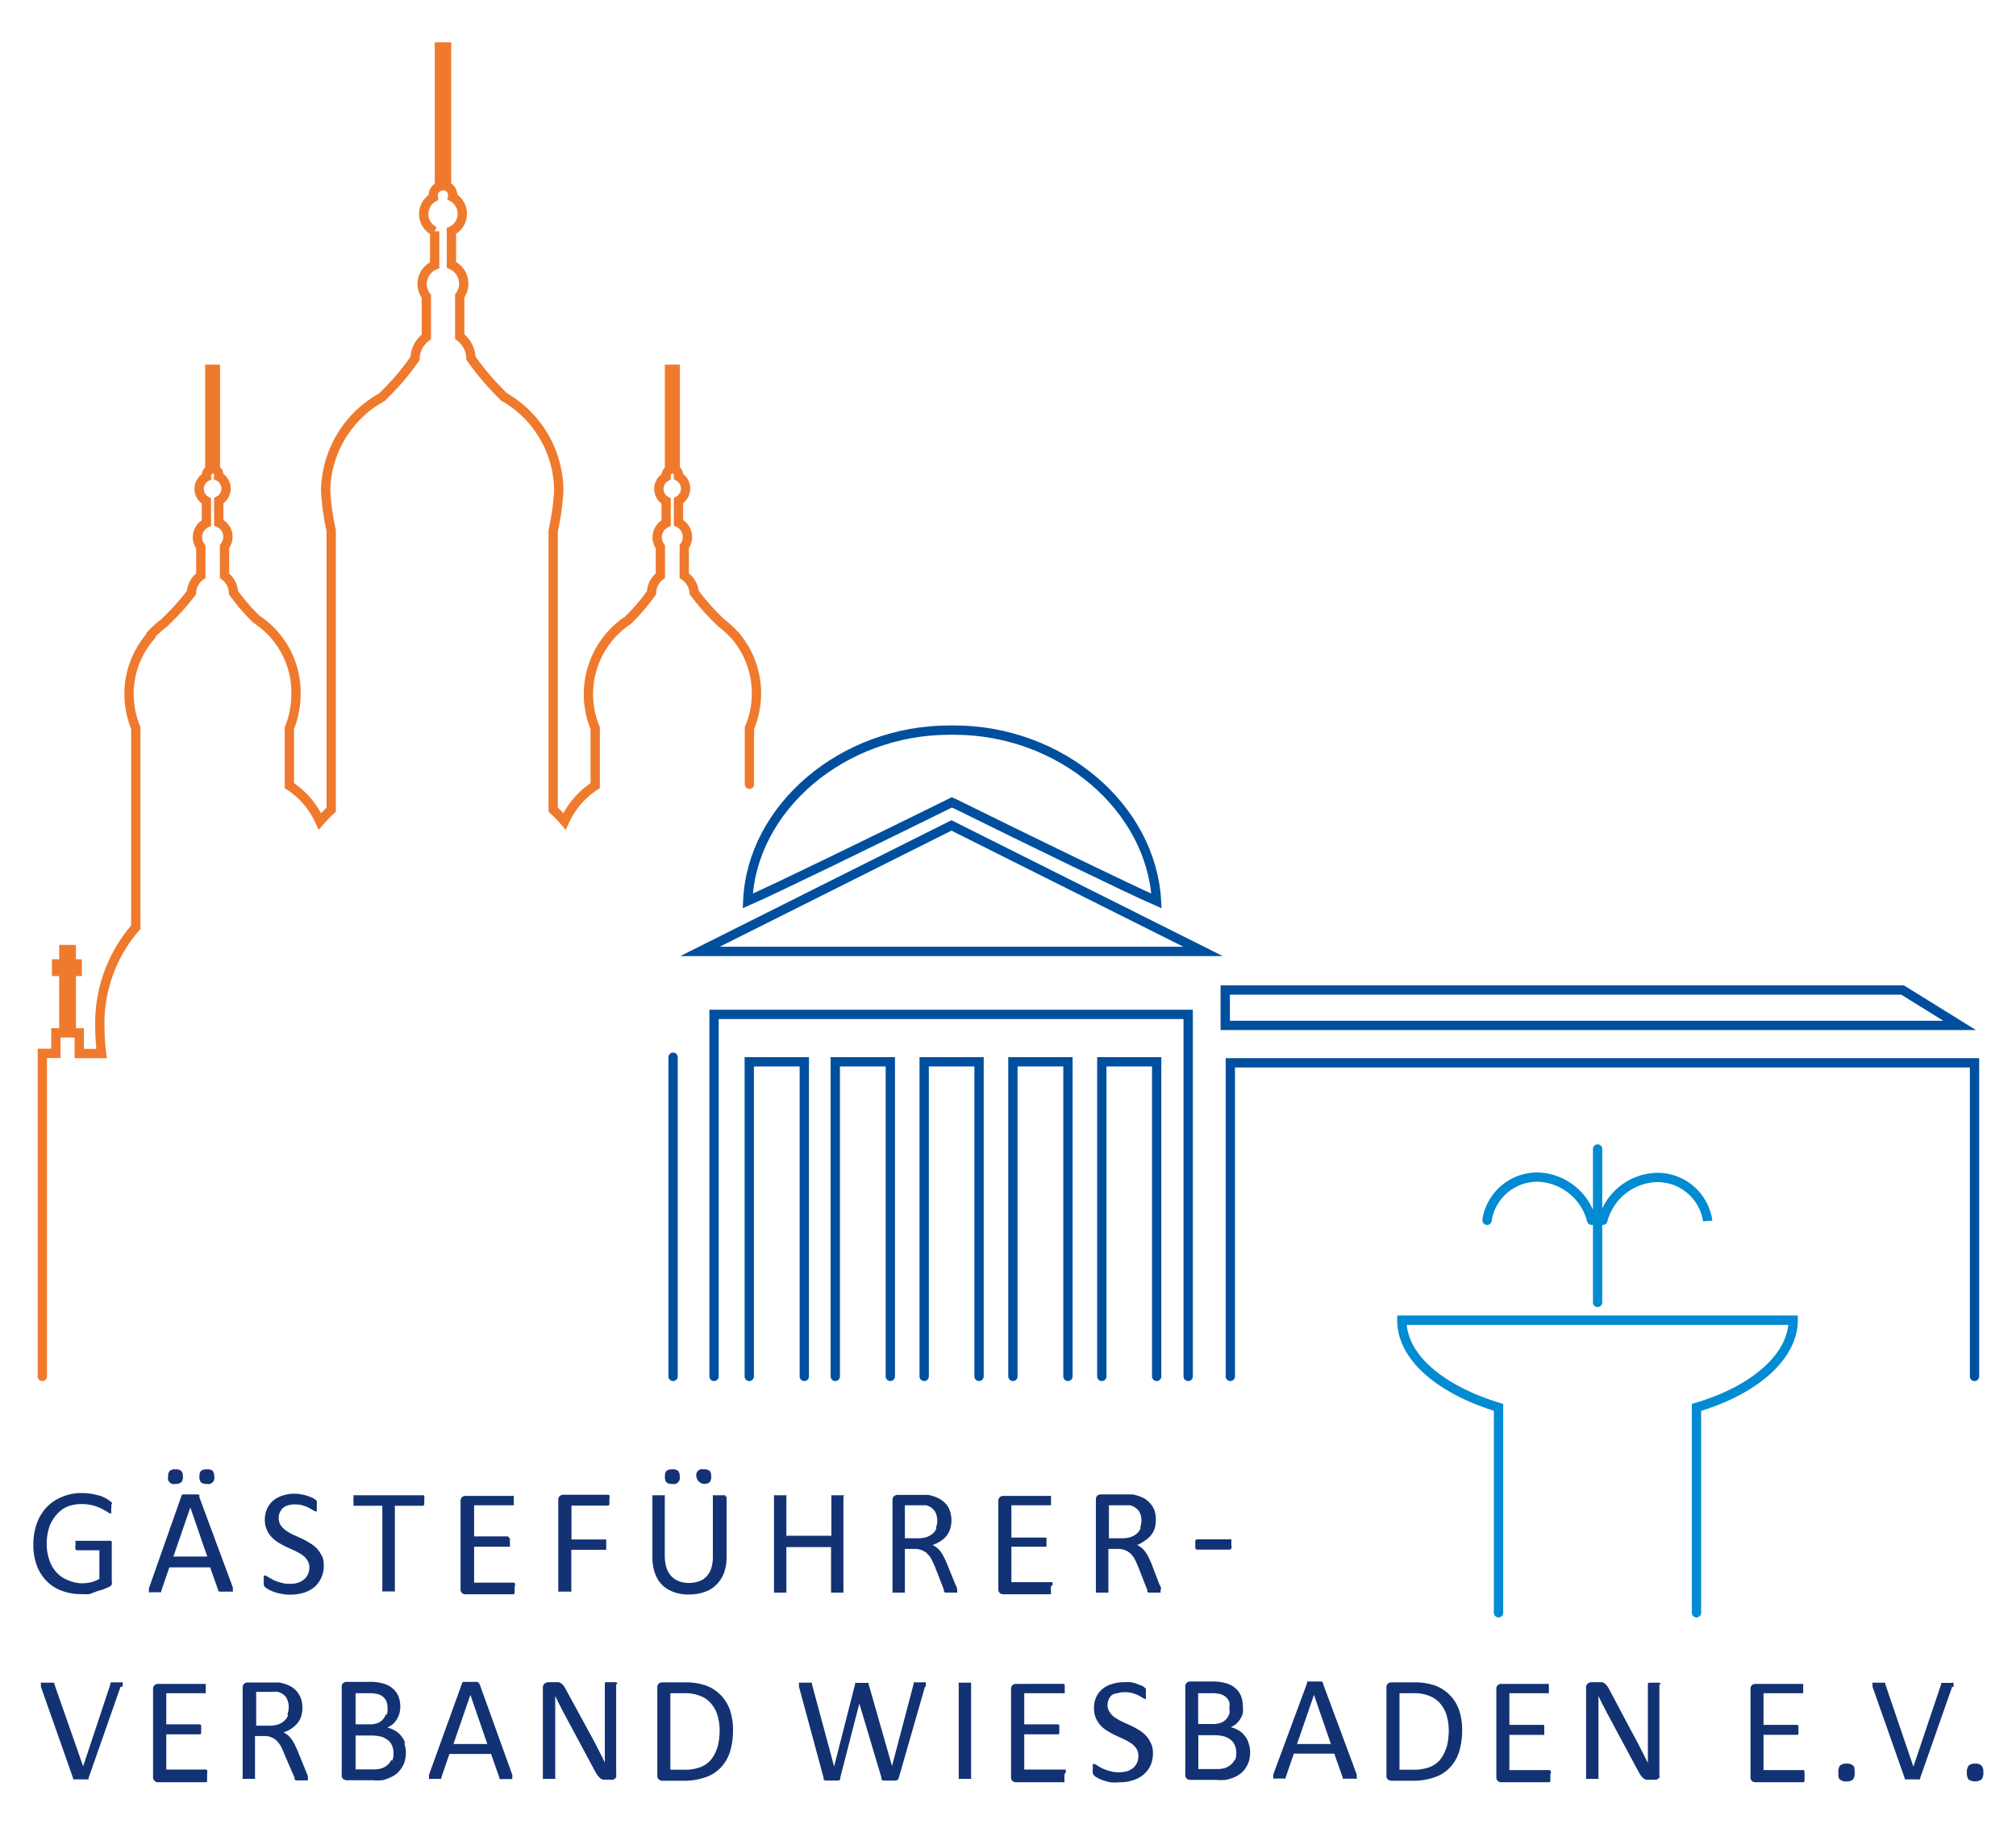 <svg id="Ebene_1" data-name="Ebene 1" xmlns="http://www.w3.org/2000/svg" viewBox="0 0 119.06 107.72"><defs><style>.cls-1,.cls-2,.cls-3,.cls-4,.cls-5{fill:none;stroke-width:0.55px;}.cls-1,.cls-2,.cls-3{stroke:#004f9f;}.cls-1,.cls-3,.cls-4,.cls-5{stroke-linecap:round;}.cls-2,.cls-3{stroke-miterlimit:10;}.cls-4{stroke:#ef7a2d;}.cls-5{stroke:#008bd2;}.cls-6{fill:#123274;}</style></defs><polyline class="cls-1" points="116.61 81.29 116.61 62.77 72.66 62.77 72.66 81.29"/><path class="cls-2" d="M115.73,60.56H72.36V58.47h40l3.37,2.09Z"/><path class="cls-3" d="M41.34,56.19H71.05L56.19,48.75,41.34,56.19Zm28.83,25.1V59.91h-28V81.29"/><path class="cls-3" d="M49.33,81.29V62.71h3.25V81.29m2,0V62.71h3.24V81.29m2,0V62.71h3.25V81.29m2,0V62.71h3.24V81.29m-28.56,0V62.44m4.5,18.85V62.71h3.25V81.29m8.86-33.84c4.21,2.08,10.41,5.1,11.94,5.76C68,47.7,62.66,43.12,56.35,43.12h-.27c-6.32,0-11.68,4.58-11.92,10.09,1.52-.66,7.72-3.68,11.93-5.76l.12-.06.12.06Z"/><path class="cls-4" d="M2.5,81.29V62.21h.8V61h.47V57.37H3.34v-.44h.43v-.85h.44v.85h.35v.44H4.21V61h.47v1.22H6a11.54,11.54,0,0,1-.1-1.46,8.65,8.65,0,0,1,2.12-6V43a5.38,5.38,0,0,1-.4-2,5.18,5.18,0,0,1,1.29-3.44l0-.06a5.36,5.36,0,0,1,.75-.68A14.9,14.9,0,0,0,11.31,35a1.28,1.28,0,0,1,.55-1v-1.7a.94.94,0,0,1-.2-.57.93.93,0,0,1,.53-.84v-1.3a.81.81,0,0,1,0-1.43.29.29,0,0,1,0-.09.38.38,0,0,1,.2-.33V21.81h.33v5.91a.38.38,0,0,1,.2.33.29.29,0,0,1,0,.09.81.81,0,0,1,.43.72.79.79,0,0,1-.43.71v1.3a.92.92,0,0,1,.54.84.94.94,0,0,1-.2.57V34A1.31,1.31,0,0,1,13.79,35a11.56,11.56,0,0,0,1.35,1.57A5.17,5.17,0,0,1,17.48,41a5.37,5.37,0,0,1-.39,2V46.4a4.87,4.87,0,0,1,1.8,2.11c.21-.24.44-.47.67-.69V31.34A15.19,15.19,0,0,1,19.23,29a6.43,6.43,0,0,1,3.34-5.55l.07-.08a14.58,14.58,0,0,0,1.87-2.2,1.63,1.63,0,0,1,.67-1.27v-2.4a1.2,1.2,0,0,1,.49-1.84v-2a1.13,1.13,0,0,1-.08-2,.5.5,0,0,1,0-.13.54.54,0,0,1,.36-.51V2.77h.42V11a.54.54,0,0,1,.36.51.28.28,0,0,1,0,.13,1.12,1.12,0,0,1,.57,1,1.1,1.1,0,0,1-.64,1v2a1.22,1.22,0,0,1,.49,1.84v2.4a1.62,1.62,0,0,1,.66,1.27,15.9,15.9,0,0,0,1.87,2.2l.07.08A6.43,6.43,0,0,1,33,29a15.19,15.19,0,0,1-.33,2.35V47.82a8.7,8.7,0,0,1,.67.69,4.9,4.9,0,0,1,1.81-2.11V43a5.24,5.24,0,0,1,1.94-6.37A12,12,0,0,0,38.48,35,1.27,1.27,0,0,1,39,34v-1.7a.94.94,0,0,1,.34-1.41v-1.3a.81.81,0,0,1,0-1.43s0-.06,0-.09a.41.41,0,0,1,.2-.33V21.81h.34v5.91a.4.4,0,0,1,.19.33s0,.06,0,.09a.82.82,0,0,1,0,1.43v1.3a.94.94,0,0,1,.34,1.41V34A1.33,1.33,0,0,1,41,35a14.2,14.2,0,0,0,1.61,1.8,5.36,5.36,0,0,1,.75.68.34.34,0,0,1,.06.06A5.26,5.26,0,0,1,44.26,43v3.32"/><path class="cls-5" d="M100.19,95.25V83.12c3.41-1,5.71-3,5.71-5.15H82.79c0,2.2,2.3,4.11,5.71,5.15V95.25m5.85-18.33V67.86m6.5,4.23a3,3,0,0,0-3-2.55,3.4,3.4,0,0,0-3.19,2.53m-6.84,0a3,3,0,0,1,3-2.55A3.4,3.4,0,0,1,94,72.07"/><path class="cls-6" d="M7.24,99.61a.41.41,0,0,0,0-.16.09.09,0,0,0,0-.09.19.19,0,0,0-.11,0H6.72l-.13,0s0,0-.06,0l0,.08-1.62,4.88h0L3.21,99.46a.59.59,0,0,1,0-.08s0,0-.06,0l-.12,0H2.55a.33.33,0,0,0-.13,0,.1.1,0,0,0,0,.09.62.62,0,0,0,0,.16l1.9,5.4,0,.06a.08.08,0,0,0,0,0l.07,0,.09,0h.52a.49.49,0,0,0,.14,0,.19.19,0,0,0,.09,0,.16.16,0,0,0,0-.08l1.89-5.39Zm5,5.06a.3.3,0,0,0,0-.1s0,0-.05-.06H9.82v-2.08h1.94l.07,0s0,0,.05-.05a.46.46,0,0,0,0-.09s0-.09,0-.14,0-.11,0-.15a.62.62,0,0,0,0-.1l-.05-.06-.07,0H9.82V100h2.27a.07.07,0,0,0,.06,0l0,0,0-.1a.61.61,0,0,0,0-.14.66.66,0,0,0,0-.15.62.62,0,0,0,0-.1.1.1,0,0,0,0-.06l-.06,0H9.33a.28.28,0,0,0-.19.07.27.27,0,0,0-.1.24v5.18a.28.28,0,0,0,.1.25.34.34,0,0,0,.19.07h2.79l.06,0a.1.1,0,0,0,.05-.06.3.3,0,0,0,0-.1s0-.09,0-.14,0-.11,0-.15Zm5.94.25a1.26,1.26,0,0,0-.08-.23l-.52-1.28q-.09-.21-.18-.39a1.82,1.82,0,0,0-.19-.31,1.17,1.17,0,0,0-.21-.23,1,1,0,0,0-.26-.16,2.17,2.17,0,0,0,.46-.22,1.73,1.73,0,0,0,.35-.31,1.18,1.18,0,0,0,.23-.41,1.67,1.67,0,0,0,.08-.52,1.63,1.63,0,0,0-.09-.55,1.39,1.39,0,0,0-.26-.44,1.32,1.32,0,0,0-.44-.32,2,2,0,0,0-.59-.18l-.26,0h-1.6a.31.31,0,0,0-.2.07.3.3,0,0,0-.09.24V105a.08.08,0,0,0,0,.06.1.1,0,0,0,.06,0l.12,0h.37l.12,0a.1.1,0,0,0,.06,0,.08.08,0,0,0,0-.06v-2.47h.52a1,1,0,0,1,.45.08.83.83,0,0,1,.33.22,1.4,1.4,0,0,1,.24.33,4.28,4.28,0,0,1,.19.43L17.4,105a.19.19,0,0,0,0,.09l.07.06.12,0H18l.12,0a.1.1,0,0,0,.06,0s0,0,0-.06a.22.22,0,0,0,0-.1ZM17,101.33a.77.77,0,0,1-.22.31,1,1,0,0,1-.37.21,1.64,1.64,0,0,1-.52.07h-.76v-2h1a1,1,0,0,1,.26,0,.83.83,0,0,1,.51.33,1.06,1.06,0,0,1,.15.58,1,1,0,0,1-.07.39Zm6.92,1.6a1.22,1.22,0,0,0-.25-.43,1.16,1.16,0,0,0-.36-.3,1.49,1.49,0,0,0-.44-.17,1.38,1.38,0,0,0,.33-.2,1.33,1.33,0,0,0,.39-.64,1.6,1.6,0,0,0,.05-.39,1.71,1.71,0,0,0-.11-.62,1.2,1.2,0,0,0-.34-.46,1.38,1.38,0,0,0-.55-.29,2.94,2.94,0,0,0-.86-.1H20.47a.31.31,0,0,0-.2.07.3.3,0,0,0-.09.24v5.18a.3.3,0,0,0,.09.25.37.37,0,0,0,.2.07H22a3.3,3.3,0,0,0,.58,0A2.43,2.43,0,0,0,23,105a1.74,1.74,0,0,0,.4-.23,1.34,1.34,0,0,0,.3-.33,1.42,1.42,0,0,0,.2-.41,2,2,0,0,0,.07-.51,1.57,1.57,0,0,0-.09-.54Zm-1.13-1.69a.87.87,0,0,1-.18.31.81.81,0,0,1-.3.21,1.36,1.36,0,0,1-.49.08H21V100h.79a2,2,0,0,1,.54.06.77.77,0,0,1,.32.18.7.7,0,0,1,.19.29,1.52,1.52,0,0,1,.05.38,1.14,1.14,0,0,1-.05.37Zm.32,2.7a.83.83,0,0,1-.24.31,1,1,0,0,1-.34.19,1.6,1.6,0,0,1-.46.06H21v-2h.92a2.47,2.47,0,0,1,.6.07,1.17,1.17,0,0,1,.4.21.78.78,0,0,1,.24.33,1.08,1.08,0,0,1,.08.46.93.93,0,0,1-.08.42Zm5.21-4.47a.56.56,0,0,0-.05-.08.2.2,0,0,0-.09-.06l-.15,0h-.46l-.15,0-.08,0a.22.22,0,0,0-.05.08l-1.95,5.4a.73.73,0,0,0,0,.16.12.12,0,0,0,0,.09.21.21,0,0,0,.12,0h.42l.12,0s.05,0,.06,0a.25.25,0,0,0,0-.07l.48-1.4H29l.5,1.42,0,.06a.1.1,0,0,0,.06,0l.13,0h.44a.24.24,0,0,0,.12,0,.17.17,0,0,0,0-.1.41.41,0,0,0,0-.16l-1.94-5.39Zm.46,3.53h-2l1-2.9h0l1,2.9Zm7.67-3.54a.07.07,0,0,0,0-.06s0,0-.06-.05l-.12,0h-.37l-.12,0s0,0-.06.05a.14.14,0,0,0,0,.06v3.89c0,.25,0,.5,0,.74h0l-.21-.42-.22-.43c-.07-.14-.14-.29-.22-.43l-.25-.46L33.43,99.8a1.54,1.54,0,0,0-.14-.23.47.47,0,0,0-.14-.14.48.48,0,0,0-.16-.08l-.22,0h-.38a.4.4,0,0,0-.23.08.31.31,0,0,0-.1.25V105a.14.14,0,0,0,0,.06.1.1,0,0,0,.06,0l.12,0h.37l.12,0a.1.1,0,0,0,.06,0,.07.07,0,0,0,0-.06v-4.17c0-.23,0-.45,0-.66h0c.09.17.17.36.27.54s.18.37.28.54l1.77,3.3a3.22,3.22,0,0,0,.17.29l.16.18a.76.76,0,0,0,.18.09l.21,0h.25a.25.25,0,0,0,.12,0,.24.24,0,0,0,.11-.06.27.27,0,0,0,.08-.1.33.33,0,0,0,0-.15V99.46ZM43.11,101a2.37,2.37,0,0,0-1.41-1.45,3.65,3.65,0,0,0-1.27-.19H39.11a.32.32,0,0,0-.2.07.3.3,0,0,0-.09.24v5.18a.3.3,0,0,0,.09.25.4.4,0,0,0,.2.07h1.23a3.75,3.75,0,0,0,1.28-.19,2.21,2.21,0,0,0,.91-.55,2.43,2.43,0,0,0,.57-.93,4.37,4.37,0,0,0,.19-1.32,3.61,3.61,0,0,0-.18-1.18Zm-.76,2.24a1.93,1.93,0,0,1-.39.72,1.52,1.52,0,0,1-.63.42,2.62,2.62,0,0,1-.94.14h-.8V100h.79a2.46,2.46,0,0,1,1,.17,1.56,1.56,0,0,1,.63.46,1.88,1.88,0,0,1,.37.7,3.12,3.12,0,0,1,.12.88,3.91,3.91,0,0,1-.13,1Z"/><path class="cls-6" d="M54.67,99.61a.61.61,0,0,0,0-.16.1.1,0,0,0,0-.09.23.23,0,0,0-.11,0h-.42l-.12,0a.1.1,0,0,0-.06,0l0,.08-1.28,4.86h0L51.3,99.47l0-.08a.13.13,0,0,0-.07,0l-.12,0h-.41l-.13,0a.18.18,0,0,0-.07,0l0,.08-1.24,4.86h0l-1.31-4.87a.19.19,0,0,0,0-.08s0,0-.06,0l-.13,0h-.44a.33.33,0,0,0-.13,0,.12.12,0,0,0,0,.09.61.61,0,0,0,0,.16L48.64,105a.31.31,0,0,0,0,.1l.09.06.17,0h.48l.15,0,.09-.06a.3.3,0,0,0,0-.1l1.13-4.39h0L52.06,105a.31.31,0,0,0,0,.1l.09.06.16,0h.47l.15,0,.1-.06a.31.31,0,0,0,.05-.1l1.54-5.36Zm2.68-.16a.14.14,0,0,0,0-.07.15.15,0,0,0-.06,0l-.12,0h-.36l-.12,0a.14.14,0,0,0-.07,0,.08.08,0,0,0,0,.07V105s0,0,0,.06a.1.1,0,0,0,.06,0l.12,0h.37l.12,0a.1.1,0,0,0,.06,0,.08.08,0,0,0,0-.06V99.45Zm5.59,5.22a.17.17,0,0,0,0-.1s0,0,0-.06H60.49v-2.08h1.95l.07,0s0,0,.05-.05l0-.09V102a.62.62,0,0,0,0-.1l-.05-.06-.07,0H60.49V100h2.27a.08.08,0,0,0,.07,0l.05,0,0-.1s0-.09,0-.14,0-.11,0-.15a.62.62,0,0,0,0-.1s0,0-.05-.06l-.07,0H60a.31.31,0,0,0-.2.07.3.3,0,0,0-.09.24v5.18a.3.3,0,0,0,.09.25.37.37,0,0,0,.2.07H62.8l.06,0a.1.1,0,0,0,0-.06.17.17,0,0,0,0-.1.61.61,0,0,0,0-.14.66.66,0,0,0,0-.15Zm5-1.76a1.23,1.23,0,0,0-.3-.44,1.94,1.94,0,0,0-.42-.32,4.59,4.59,0,0,0-.49-.26l-.48-.22a3.48,3.48,0,0,1-.43-.25,1.06,1.06,0,0,1-.29-.31.72.72,0,0,1-.12-.42.81.81,0,0,1,.06-.31.76.76,0,0,1,.18-.26A.74.74,0,0,1,66,100a1.33,1.33,0,0,1,.42-.06,1.68,1.68,0,0,1,.47.06,2.61,2.61,0,0,1,.37.14l.25.15a.4.4,0,0,0,.16.06l0,0s0,0,0-.06a.36.36,0,0,0,0-.11.61.61,0,0,0,0-.14.53.53,0,0,0,0-.14.22.22,0,0,0,0-.09.14.14,0,0,0,0-.07.33.33,0,0,0-.06-.06.76.76,0,0,0-.17-.12l-.31-.12a2.22,2.22,0,0,0-.37-.09,2.58,2.58,0,0,0-.39,0,2.28,2.28,0,0,0-.7.11,1.49,1.49,0,0,0-.56.29,1.35,1.35,0,0,0-.37.48,1.48,1.48,0,0,0-.13.65,1.53,1.53,0,0,0,.11.6,1.77,1.77,0,0,0,.3.45,1.94,1.94,0,0,0,.42.32,3.67,3.67,0,0,0,.48.26l.48.22a3.92,3.92,0,0,1,.42.24,1.46,1.46,0,0,1,.3.31.82.82,0,0,1,.11.42,1,1,0,0,1-.08.41,1,1,0,0,1-.23.31,1.23,1.23,0,0,1-.36.19,1.65,1.65,0,0,1-.46.06,1.79,1.79,0,0,1-.59-.08,2.61,2.61,0,0,1-.43-.16,2.24,2.24,0,0,1-.29-.17.42.42,0,0,0-.18-.08l-.07,0a.15.15,0,0,0,0,.06.62.62,0,0,0,0,.1s0,.1,0,.17a.69.69,0,0,0,0,.22.29.29,0,0,0,.08.13.59.59,0,0,0,.18.13,1.7,1.7,0,0,0,.33.15,2.55,2.55,0,0,0,.44.12,2.36,2.36,0,0,0,.54,0,2.45,2.45,0,0,0,.78-.11,1.89,1.89,0,0,0,.63-.33,1.58,1.58,0,0,0,.42-.54,1.73,1.73,0,0,0,.15-.73,1.4,1.4,0,0,0-.12-.6Zm5.79,0a1.22,1.22,0,0,0-.25-.43,1.16,1.16,0,0,0-.36-.3,1.39,1.39,0,0,0-.44-.17,1.38,1.38,0,0,0,.33-.2,1.33,1.33,0,0,0,.39-.64,1.6,1.6,0,0,0,0-.39,1.71,1.71,0,0,0-.11-.62,1.2,1.2,0,0,0-.34-.46,1.38,1.38,0,0,0-.55-.29,2.91,2.91,0,0,0-.85-.1H70.29a.31.31,0,0,0-.2.07.3.3,0,0,0-.09.24v5.18a.3.3,0,0,0,.09.25.37.37,0,0,0,.2.07H71.8a3.3,3.3,0,0,0,.58,0,2.43,2.43,0,0,0,.48-.14,1.74,1.74,0,0,0,.4-.23,1.34,1.34,0,0,0,.3-.33,1.42,1.42,0,0,0,.2-.41,2,2,0,0,0,.07-.51,1.57,1.57,0,0,0-.09-.54Zm-1.13-1.69a.87.87,0,0,1-.18.31.81.81,0,0,1-.3.21,1.36,1.36,0,0,1-.49.08h-.87V100h.79a2,2,0,0,1,.54.06.77.77,0,0,1,.32.18.7.7,0,0,1,.19.29,1.17,1.17,0,0,1,0,.38,1.14,1.14,0,0,1,0,.37Zm.32,2.7a.83.83,0,0,1-.24.31,1,1,0,0,1-.34.19,1.6,1.6,0,0,1-.46.06H70.77v-2h.92a2.47,2.47,0,0,1,.6.07,1.17,1.17,0,0,1,.4.21.78.78,0,0,1,.24.33,1.08,1.08,0,0,1,.08.46.93.93,0,0,1-.08.42Zm5.21-4.47a.22.22,0,0,0,0-.08.2.2,0,0,0-.09-.06l-.15,0h-.46l-.15,0-.08,0a.22.22,0,0,0,0,.08l-2,5.4a.73.73,0,0,0,0,.16.12.12,0,0,0,0,.09.21.21,0,0,0,.12,0h.42l.12,0,.07,0,0-.07.48-1.4H78.8l.5,1.42a.21.21,0,0,0,0,.06.1.1,0,0,0,.06,0l.13,0H80a.24.24,0,0,0,.12,0,.12.12,0,0,0,0-.1.61.61,0,0,0,0-.16l-2-5.39ZM78.6,103h-2l1-2.9h0l1,2.9Zm7.57-2a2.37,2.37,0,0,0-1.41-1.45,3.68,3.68,0,0,0-1.28-.19H82.17a.32.32,0,0,0-.2.07.3.3,0,0,0-.09.24v5.18a.3.3,0,0,0,.09.25.4.4,0,0,0,.2.07H83.4a3.75,3.75,0,0,0,1.28-.19,2.21,2.21,0,0,0,.91-.55,2.43,2.43,0,0,0,.57-.93,4.37,4.37,0,0,0,.19-1.32,3.61,3.61,0,0,0-.18-1.18Zm-.76,2.24a2.08,2.08,0,0,1-.39.72,1.52,1.52,0,0,1-.63.42,2.62,2.62,0,0,1-.94.14h-.8V100h.79a2.46,2.46,0,0,1,1,.17,1.56,1.56,0,0,1,.63.46,1.88,1.88,0,0,1,.37.7,3.12,3.12,0,0,1,.12.88,3.91,3.91,0,0,1-.13,1Zm6.18,1.46,0-.1-.06-.06H89.14v-2.08h2l.06,0a.12.12,0,0,0,0-.05l0-.09s0-.09,0-.14,0-.11,0-.15a.62.62,0,0,0,0-.1l0-.06-.06,0h-2V100h2.27a.07.07,0,0,0,.06,0,.12.12,0,0,0,0,0l0-.1a.61.61,0,0,0,0-.14.66.66,0,0,0,0-.15.62.62,0,0,0,0-.1.1.1,0,0,0,0-.06l-.06,0H88.65a.28.28,0,0,0-.19.07.3.3,0,0,0-.09.24v5.18a.3.3,0,0,0,.09.25.34.34,0,0,0,.19.07h2.79l.06,0a.17.17,0,0,0,.06-.06l0-.1s0-.09,0-.14,0-.11,0-.15Zm6.48-5.21a.14.14,0,0,0,0-.06s0,0-.06-.05l-.12,0H97.5l-.12,0s0,0-.06.05a.07.07,0,0,0,0,.06v3.89c0,.25,0,.5,0,.74h0l-.21-.42c-.07-.14-.15-.28-.22-.43l-.22-.43-.25-.46L95.05,99.8a1.54,1.54,0,0,0-.14-.23.47.47,0,0,0-.14-.14.48.48,0,0,0-.16-.08l-.22,0H94a.38.38,0,0,0-.23.08.28.28,0,0,0-.1.25V105a.14.14,0,0,0,0,.06.1.1,0,0,0,.06,0l.12,0h.37l.12,0a.1.1,0,0,0,.06,0,.07.07,0,0,0,0-.06v-4.17c0-.23,0-.45,0-.66h0c.09.17.17.36.27.54s.18.37.28.54l1.77,3.3a3.22,3.22,0,0,0,.17.29,1.45,1.45,0,0,0,.16.18.7.7,0,0,0,.17.09l.22,0h.25a.25.25,0,0,0,.12,0,.24.24,0,0,0,.11-.06A.27.27,0,0,0,98,105a.33.33,0,0,0,0-.15V99.46Zm8.5,5.21,0-.1-.05-.06h-2.37v-2.08h1.95l.06,0a.12.12,0,0,0,.05-.05s0,0,0-.09a.61.61,0,0,0,0-.14.66.66,0,0,0,0-.15s0-.08,0-.1l-.05-.06-.06,0h-1.95V100h2.27a.1.1,0,0,0,.07,0l0,0,0-.1a.61.61,0,0,0,0-.14.66.66,0,0,0,0-.15.62.62,0,0,0,0-.1.15.15,0,0,0,0-.06l-.07,0h-2.76a.3.3,0,0,0-.19.07.3.3,0,0,0-.09.24v5.18a.3.3,0,0,0,.09.25.37.37,0,0,0,.19.07h2.79l.07,0s0,0,.05-.06l0-.1a.61.61,0,0,0,0-.14.66.66,0,0,0,0-.15Zm2.86-.43a.51.51,0,0,0-.37-.11.55.55,0,0,0-.39.11.61.61,0,0,0-.1.42c0,.21,0,.35.1.41a.53.53,0,0,0,.37.11.55.55,0,0,0,.39-.11.61.61,0,0,0,.1-.42c0-.21,0-.35-.1-.41Zm5.94-4.63a.9.9,0,0,0,0-.16.12.12,0,0,0,0-.09.15.15,0,0,0-.1,0h-.44l-.13,0s0,0-.06,0l0,.08L113,104.34h0l-1.66-4.88,0-.08s0,0-.06,0l-.11,0h-.45a.33.33,0,0,0-.13,0,.09.09,0,0,0,0,.09.55.55,0,0,0,0,.16l1.9,5.4,0,.06s0,0,0,0l.07,0,.09,0h.52a.42.42,0,0,0,.14,0,.19.19,0,0,0,.09,0,.16.16,0,0,0,0-.08l1.89-5.39Zm1.65,4.63a.51.51,0,0,0-.37-.11.54.54,0,0,0-.38.11.6.6,0,0,0-.11.42.62.62,0,0,0,.1.41.71.71,0,0,0,.76,0,.6.6,0,0,0,.11-.42.56.56,0,0,0-.11-.41Z"/><path class="cls-6" d="M6.63,88.83a.29.29,0,0,0-.08-.14l-.21-.15A3.52,3.52,0,0,0,6,88.37a4.93,4.93,0,0,0-.52-.13,3.13,3.13,0,0,0-.63-.06,2.94,2.94,0,0,0-1.17.22,2.64,2.64,0,0,0-.92.61,2.76,2.76,0,0,0-.58.95,3.62,3.62,0,0,0-.21,1.26,3.51,3.51,0,0,0,.19,1.2,2.58,2.58,0,0,0,.56.92,2.37,2.37,0,0,0,.9.6,3.21,3.21,0,0,0,1.2.21,3.25,3.25,0,0,0,.44,0A3.54,3.54,0,0,0,5.67,94l.42-.13.34-.14a.32.32,0,0,0,.17-.15.45.45,0,0,0,0-.2V91.2a.59.59,0,0,0,0-.14L6.56,91l-.09,0-.1,0H4.52l-.06,0,0,0a.17.17,0,0,0,0,.1.66.66,0,0,0,0,.15.52.52,0,0,0,0,.24.11.11,0,0,0,.11.07H5.87v1.69a1.87,1.87,0,0,1-.51.2,2.64,2.64,0,0,1-.55.06A2.23,2.23,0,0,1,4,93.32a1.77,1.77,0,0,1-.66-.45,2,2,0,0,1-.42-.72,2.78,2.78,0,0,1-.16-1,3.12,3.12,0,0,1,.14-.93,2.16,2.16,0,0,1,.41-.73A1.83,1.83,0,0,1,3.93,89a2.21,2.21,0,0,1,.87-.17,2.73,2.73,0,0,1,.69.08,3.25,3.25,0,0,1,.51.19l.34.19a.36.36,0,0,0,.18.09l.05,0a.1.1,0,0,0,0-.06l0-.11v-.15a.65.65,0,0,0,0-.22Zm5.15-.43a.22.22,0,0,0,0-.08.2.2,0,0,0-.09-.06l-.15,0H11l-.15,0-.08,0a.22.22,0,0,0-.05.08L8.8,93.79a.55.55,0,0,0,0,.16.08.08,0,0,0,0,.09.16.16,0,0,0,.11,0h.42l.12,0,.07,0,0-.07.48-1.4h2.41l.5,1.41A.43.43,0,0,0,13,94a.09.09,0,0,0,.06,0,.35.35,0,0,0,.13,0h.44c.06,0,.1,0,.12,0a.1.1,0,0,0,0-.09s0-.09,0-.16l-2-5.39Zm.46,3.53h-2l1-2.9h0l1,2.9ZM10.7,86.87a.48.48,0,0,0-.34-.09.48.48,0,0,0-.34.09.5.5,0,0,0-.09.34.35.35,0,0,0,.43.43.5.5,0,0,0,.34-.09.5.5,0,0,0,.1-.35.42.42,0,0,0-.1-.33Zm1.86,0a.49.49,0,0,0-.35-.09.51.51,0,0,0-.34.09.5.5,0,0,0-.09.34.48.48,0,0,0,.09.34.5.5,0,0,0,.34.09.36.36,0,0,0,.44-.44.47.47,0,0,0-.09-.33Zm6.43,5a1.55,1.55,0,0,0-.3-.44,1.92,1.92,0,0,0-.43-.32,4.45,4.45,0,0,0-.48-.26l-.49-.22a3.33,3.33,0,0,1-.42-.25,1.26,1.26,0,0,1-.3-.31.79.79,0,0,1-.11-.42.81.81,0,0,1,.06-.31.9.9,0,0,1,.17-.26.87.87,0,0,1,.3-.17,1.33,1.33,0,0,1,.42-.06,1.73,1.73,0,0,1,.47.06,2.08,2.08,0,0,1,.36.14l.26.15a.37.37,0,0,0,.15.06.11.11,0,0,0,.06,0l0-.06s0-.07,0-.11,0-.09,0-.14,0-.11,0-.14,0-.07,0-.09a.25.25,0,0,1,0-.07.33.33,0,0,0-.06-.06.9.9,0,0,0-.18-.12,1.83,1.83,0,0,0-.31-.12,1.9,1.9,0,0,0-.36-.09,2.26,2.26,0,0,0-1.09.06,1.72,1.72,0,0,0-.57.3,1.32,1.32,0,0,0-.36.48,1.48,1.48,0,0,0-.14.65,1.4,1.4,0,0,0,.12.6,1.37,1.37,0,0,0,.3.45,2.15,2.15,0,0,0,.41.32c.16.1.32.18.48.26l.49.22a4.19,4.19,0,0,1,.42.24,1.06,1.06,0,0,1,.29.31.74.74,0,0,1,.12.42.88.88,0,0,1-.09.41.76.76,0,0,1-.23.3,1,1,0,0,1-.36.2,1.6,1.6,0,0,1-.46.06,1.73,1.73,0,0,1-.58-.08,2.3,2.3,0,0,1-.43-.16l-.3-.17a.38.38,0,0,0-.18-.08l-.06,0a.09.09,0,0,0,0,.06s0,.06,0,.1a.76.76,0,0,0,0,.16.71.71,0,0,0,0,.23.27.27,0,0,0,.07.13.87.87,0,0,0,.19.13,2,2,0,0,0,.32.15,2.44,2.44,0,0,0,.45.12,2.26,2.26,0,0,0,.54.05,2.77,2.77,0,0,0,.78-.11,1.89,1.89,0,0,0,.63-.33,1.62,1.62,0,0,0,.41-.55,1.66,1.66,0,0,0,.15-.72,1.4,1.4,0,0,0-.11-.6Zm6.07-3.4a.15.15,0,0,0,0-.1.1.1,0,0,0-.05-.06.07.07,0,0,0-.06,0h-4a.1.1,0,0,0-.07,0,.09.09,0,0,0,0,.06.62.62,0,0,0,0,.1,1.13,1.13,0,0,0,0,.3l0,.1a.13.13,0,0,0,0,.06h1.7v5a.11.11,0,0,0,0,.06.1.1,0,0,0,.06,0l.13,0h.37l.11,0a.13.13,0,0,0,.07,0,.11.11,0,0,0,0-.06v-5H25s0,0,.05-.06a.17.17,0,0,0,0-.1,1.13,1.13,0,0,0,0-.3Zm5.36,5.16a.62.62,0,0,0,0-.1l-.05-.06H28V91.35h2l.06,0,.05,0a.14.14,0,0,0,0-.09.61.61,0,0,0,0-.14.66.66,0,0,0,0-.15.15.15,0,0,0,0-.1L30,90.74l-.06,0H28V88.9h2.27l.07,0a.1.1,0,0,0,0,0,.17.17,0,0,0,0-.1.61.61,0,0,0,0-.14.66.66,0,0,0,0-.15.15.15,0,0,0,0-.1.09.09,0,0,0,0-.06.08.08,0,0,0-.07,0H27.49a.31.31,0,0,0-.2.07.3.3,0,0,0-.09.24v5.18a.3.3,0,0,0,.09.25.37.37,0,0,0,.2.07h2.78l.07,0s0,0,.05-.06l0-.1a.61.61,0,0,0,0-.14.66.66,0,0,0,0-.15ZM36,88.44a.62.62,0,0,0,0-.1.17.17,0,0,0-.06-.06.07.07,0,0,0-.06,0H33.26a.28.28,0,0,0-.19.07.27.27,0,0,0-.1.24V94A.14.14,0,0,0,33,94a.1.1,0,0,0,.06,0l.13,0h.37l.11,0a.13.13,0,0,0,.07,0,.14.14,0,0,0,0-.06V91.53h2l.06,0s0,0,0-.06a.62.62,0,0,0,0-.1.61.61,0,0,0,0-.14.76.76,0,0,0,0-.16.46.46,0,0,0,0-.09l0-.06H33.75v-2h2.18l.06-.06,0-.1s0-.09,0-.15,0-.11,0-.15Zm6.83-.06a.14.14,0,0,0,0-.07.09.09,0,0,0-.06,0l-.12,0h-.37l-.12,0a.09.09,0,0,0-.06,0,.14.14,0,0,0,0,.07v3.55a2.33,2.33,0,0,1-.09.68,1.46,1.46,0,0,1-.28.49,1.06,1.06,0,0,1-.45.29,1.79,1.79,0,0,1-1.18,0,1.19,1.19,0,0,1-.45-.3,1.29,1.29,0,0,1-.29-.5,2.41,2.41,0,0,1-.1-.7V88.38a.08.08,0,0,0,0-.07.09.09,0,0,0-.06,0l-.11,0h-.38l-.11,0s-.06,0-.07,0a.14.14,0,0,0,0,.07V92a2.68,2.68,0,0,0,.16.94,1.76,1.76,0,0,0,.43.68,1.88,1.88,0,0,0,.68.41,2.46,2.46,0,0,0,.88.14,2.67,2.67,0,0,0,.93-.15,1.72,1.72,0,0,0,.7-.43,2,2,0,0,0,.45-.7,2.83,2.83,0,0,0,.15-1V88.38Zm-2.78-1.51a.5.5,0,0,0-.34-.09.53.53,0,0,0-.35.09.5.5,0,0,0-.09.34.48.48,0,0,0,.09.34.5.5,0,0,0,.34.09.36.36,0,0,0,.44-.44.47.47,0,0,0-.09-.33Zm1.86,0a.51.51,0,0,0-.35-.09.35.35,0,0,0-.43.43.49.49,0,0,0,.77.34.46.46,0,0,0,.1-.35.47.47,0,0,0-.09-.33Zm7.92,1.51a.08.08,0,0,0,0-.07.09.09,0,0,0-.06,0l-.12,0h-.37l-.11,0s-.06,0-.07,0a.14.14,0,0,0,0,.07V90.7H46.44V88.38a.14.14,0,0,0,0-.07.09.09,0,0,0-.06,0l-.12,0h-.37l-.12,0a.09.09,0,0,0-.06,0,.08.08,0,0,0,0,.07V94s0,0,0,.06a.1.1,0,0,0,.06,0l.12,0h.37l.12,0a.1.1,0,0,0,.06,0,.11.11,0,0,0,0-.06V91.37h2.64V94a.11.11,0,0,0,0,.06.13.13,0,0,0,.07,0l.11,0h.37l.12,0a.1.1,0,0,0,.06,0s0,0,0-.06V88.38Zm6.69,5.47s0-.12-.08-.23l-.52-1.28q-.09-.21-.18-.39a2.81,2.81,0,0,0-.19-.31,1.21,1.21,0,0,0-.22-.23,1,1,0,0,0-.26-.16,2.17,2.17,0,0,0,.46-.22,1.55,1.55,0,0,0,.36-.31,1.34,1.34,0,0,0,.22-.41,1.67,1.67,0,0,0,.08-.52,1.63,1.63,0,0,0-.09-.55,1.1,1.1,0,0,0-.26-.44,1.38,1.38,0,0,0-.43-.32,2.35,2.35,0,0,0-.6-.19l-.26,0H53a.28.28,0,0,0-.19.07.27.27,0,0,0-.1.24V94a.11.11,0,0,0,0,.06.1.1,0,0,0,.06,0l.12,0h.38l.11,0a.1.1,0,0,0,.06,0,.07.07,0,0,0,0-.06V91.48H54a1,1,0,0,1,.45.08.83.83,0,0,1,.33.22,1.17,1.17,0,0,1,.24.33c.07.13.13.28.2.43l.53,1.37a.39.39,0,0,0,0,.09l.07.06.12,0h.41l.12,0a.1.1,0,0,0,.06,0,.11.11,0,0,0,0-.06.58.58,0,0,0,0-.1Zm-1.22-3.59a.72.72,0,0,1-.21.31,1.12,1.12,0,0,1-.37.21,1.7,1.7,0,0,1-.53.07h-.75V88.9h1l.25,0a.89.89,0,0,1,.51.34,1.06,1.06,0,0,1,.15.58,1,1,0,0,1-.07.39Zm6.86,3.34a.15.15,0,0,0,0-.1s0,0,0-.06H59.73V91.35h2l.07,0,0,0a.24.24,0,0,0,0-.09.61.61,0,0,0,0-.14.66.66,0,0,0,0-.15.25.25,0,0,0,0-.1l0-.06-.07,0h-2V88.9H62l.07,0s0,0,0,0l0-.1s0-.09,0-.14,0-.11,0-.15a.62.62,0,0,0,0-.1s0,0,0-.06a.08.08,0,0,0-.07,0H59.25a.31.31,0,0,0-.2.07.3.3,0,0,0-.09.24v5.18a.3.3,0,0,0,.09.25.37.37,0,0,0,.2.07H62l.06,0a.1.1,0,0,0,0-.06.17.17,0,0,0,0-.1.61.61,0,0,0,0-.14.66.66,0,0,0,0-.15Zm6.41.25s0-.12-.08-.23L68,92.34q-.09-.21-.18-.39a1.82,1.82,0,0,0-.19-.31,1.21,1.21,0,0,0-.22-.23.87.87,0,0,0-.26-.16A2,2,0,0,0,67.6,91a1.55,1.55,0,0,0,.36-.31,1.36,1.36,0,0,0,.23-.41,1.68,1.68,0,0,0,.07-.52,1.63,1.63,0,0,0-.08-.55,1.25,1.25,0,0,0-.27-.44,1.27,1.27,0,0,0-.43-.32,2.4,2.4,0,0,0-.59-.19l-.27,0H65a.28.28,0,0,0-.19.07.3.3,0,0,0-.09.24V94s0,0,0,.06a.18.18,0,0,0,.07,0l.12,0h.37l.12,0,.06,0a.11.11,0,0,0,0-.06V91.48H66a1.08,1.08,0,0,1,.46.08,1,1,0,0,1,.33.22,1.4,1.4,0,0,1,.24.33c.06.13.13.28.19.43l.54,1.37a.19.19,0,0,0,0,.09.22.22,0,0,0,.07.06l.12,0h.4l.13,0a.1.1,0,0,0,.06,0s0,0,0-.06a.58.58,0,0,0,0-.1Zm-1.21-3.59a.84.84,0,0,1-.22.31,1,1,0,0,1-.37.21,1.66,1.66,0,0,1-.53.07h-.75V88.9h1l.25,0a1,1,0,0,1,.52.34,1.06,1.06,0,0,1,.15.58,1.23,1.23,0,0,1-.07.39Zm5.36.75a.3.3,0,0,0,0-.1l0,0h-2a.13.13,0,0,0-.12.07.55.55,0,0,0,0,.23.57.57,0,0,0,0,.24.13.13,0,0,0,.12.07h1.88a.14.14,0,0,0,.12-.06.67.67,0,0,0,0-.25c0-.05,0-.1,0-.14Z"/></svg>